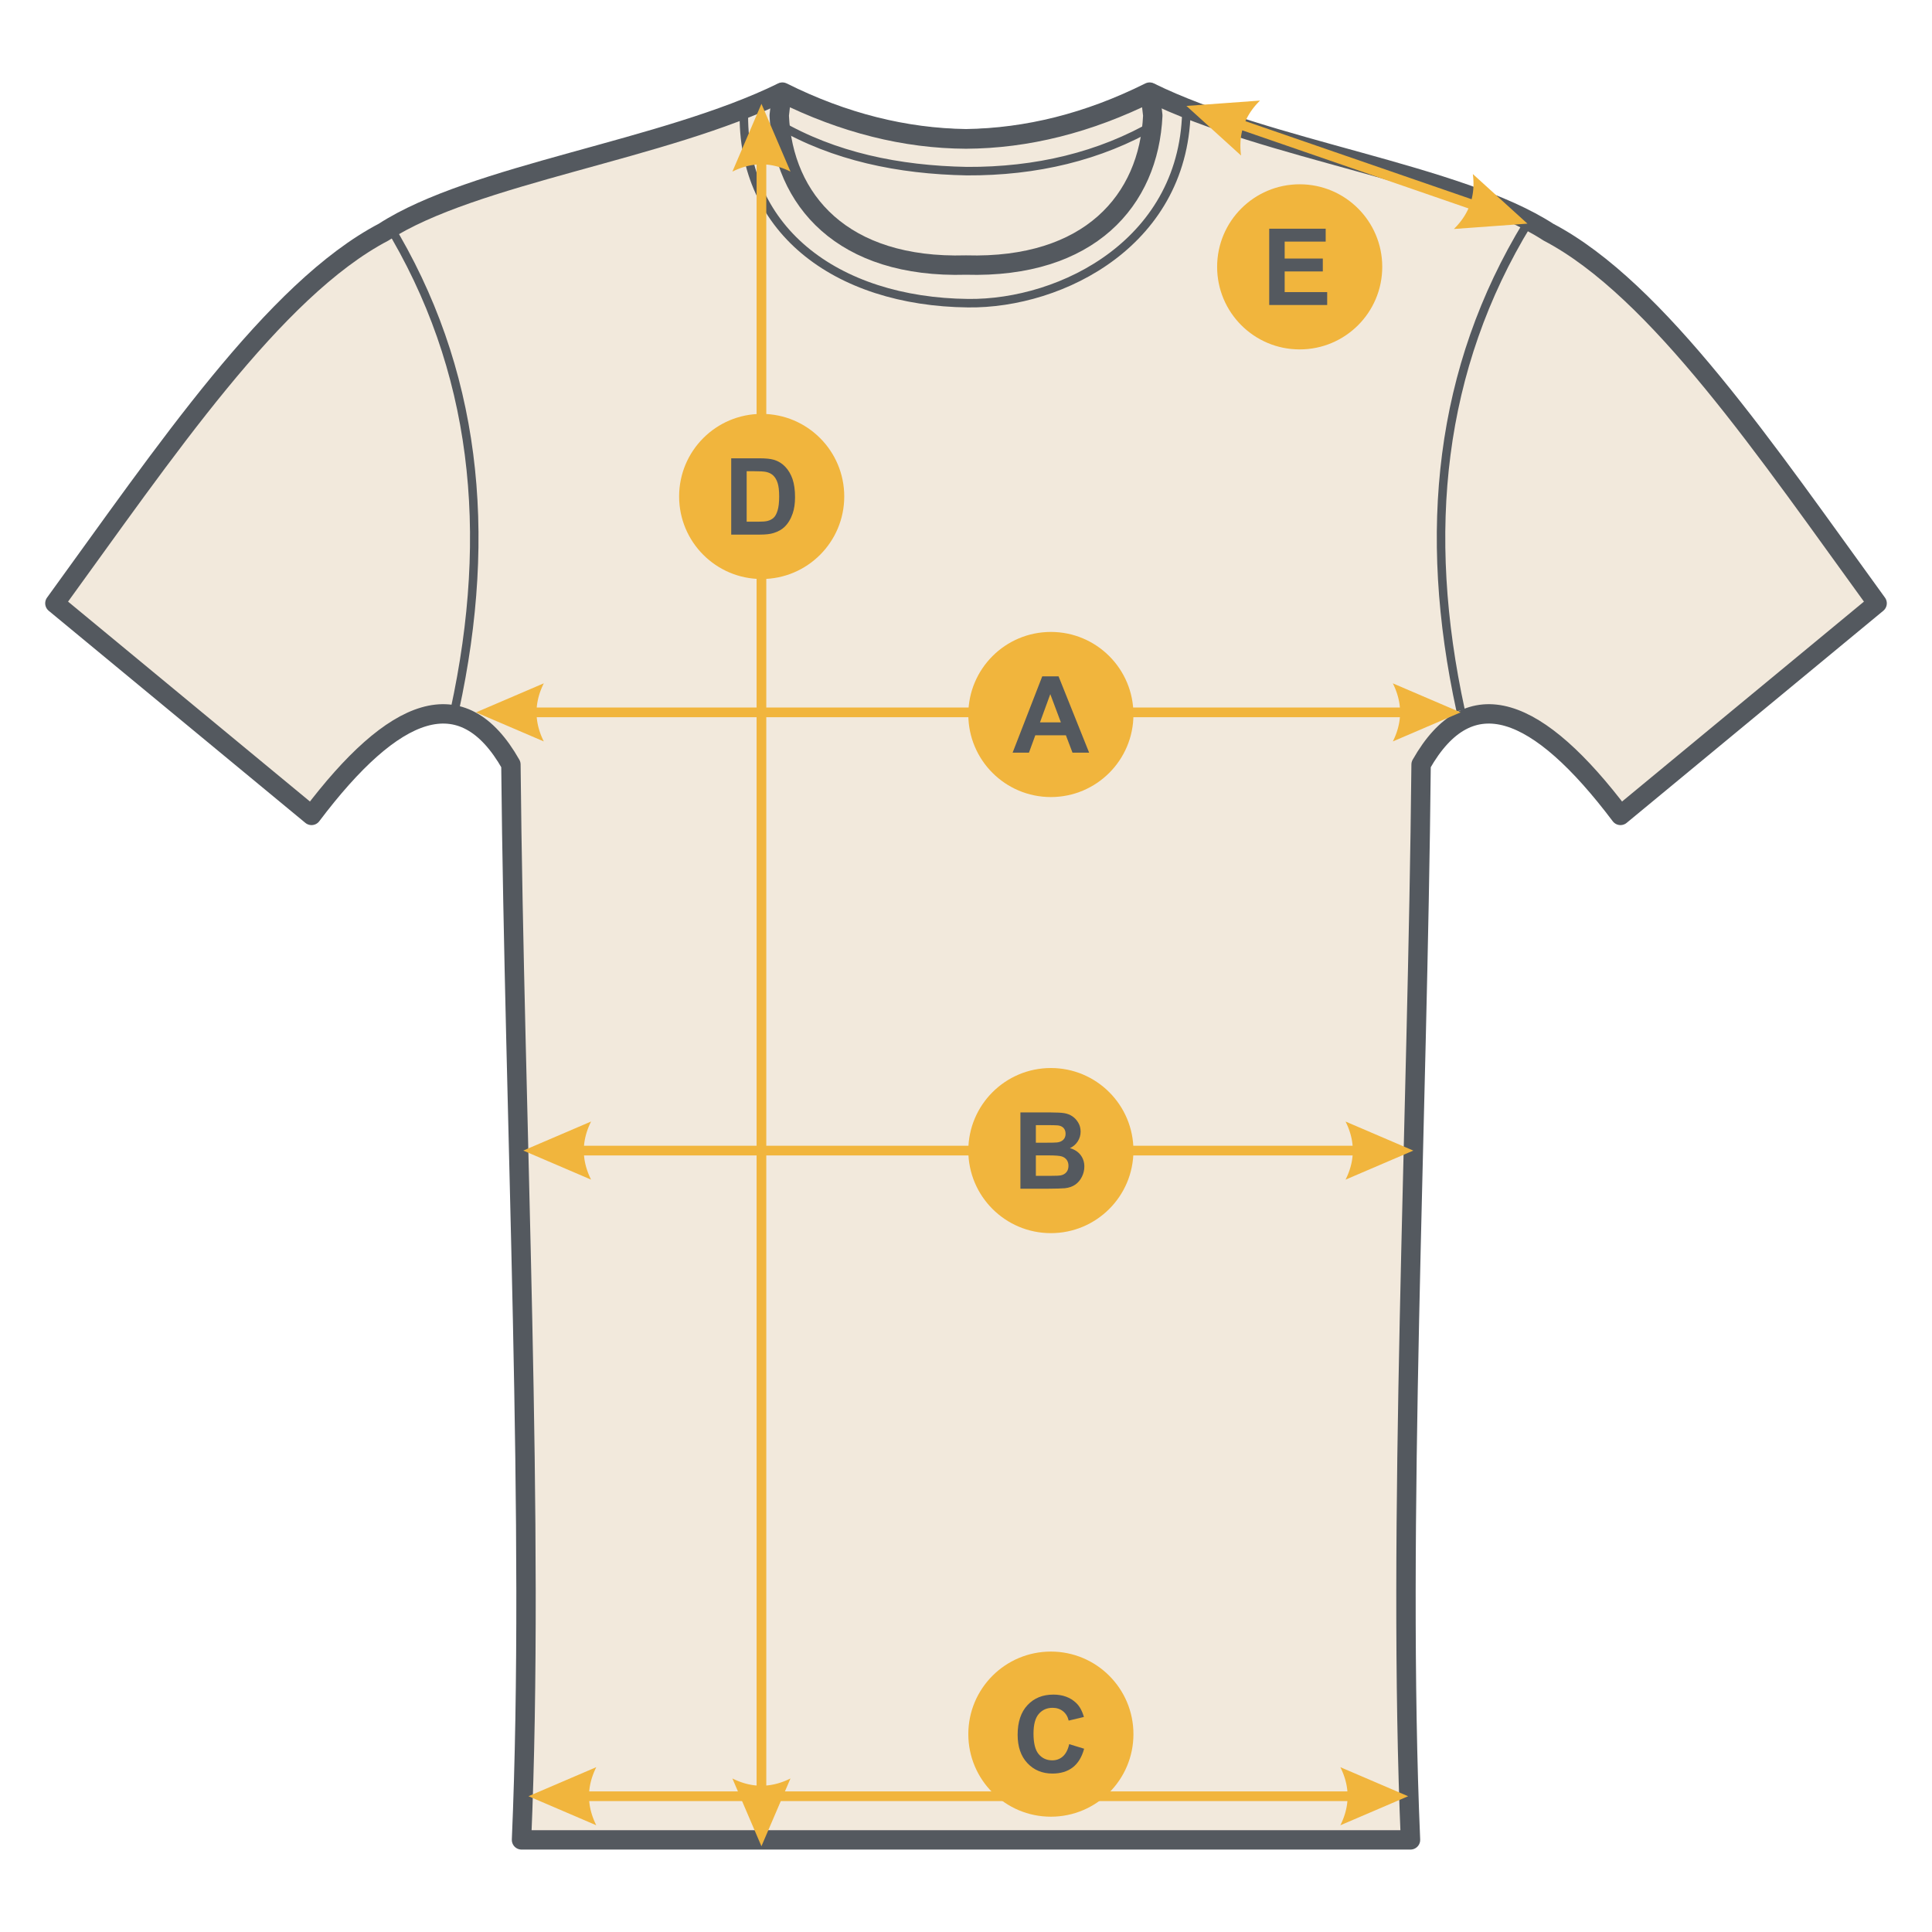 <?xml version="1.0" encoding="UTF-8"?>
<svg xmlns="http://www.w3.org/2000/svg" xmlns:xlink="http://www.w3.org/1999/xlink" xmlns:xodm="http://www.corel.com/coreldraw/odm/2003" xml:space="preserve" width="211.09mm" height="211.09mm" version="1.1" style="shape-rendering:geometricPrecision; text-rendering:geometricPrecision; image-rendering:optimizeQuality; fill-rule:evenodd; clip-rule:evenodd" viewBox="0 0 5972.56 5972.56">
 <defs>
  <style type="text/css">
   
    .str2 {stroke:#54595F;stroke-width:26.23;stroke-linejoin:round;stroke-miterlimit:22.926}
    .str3 {stroke:#54595F;stroke-width:26.23;stroke-linejoin:round;stroke-miterlimit:22.926}
    .str4 {stroke:#54595F;stroke-width:26.23;stroke-linejoin:round;stroke-miterlimit:22.926}
    .str0 {stroke:#54595F;stroke-width:59.93;stroke-linejoin:round;stroke-miterlimit:22.926}
    .str1 {stroke:#54595F;stroke-width:59.93;stroke-linejoin:round;stroke-miterlimit:22.926}
    .fil0 {fill:none}
    .fil3 {fill:#F1B53D}
    .fil1 {fill:#F2E9DC}
    .fil4 {fill:#54595F;fill-rule:nonzero}
    .fil2 {fill:#F1B53D;fill-rule:nonzero}
   
  </style>
 </defs>
 <g id="Слой_x0020_1">
  <g id="_1990514969904">
   <rect class="fil0" x="-0" y="-0" width="5972.56" height="5972.56"></rect>
   <g>
    <g>
     <path class="fil1 str0" d="M2986.28 5687.74l-1374.08 0c41.53,-963.87 -21.85,-2216.25 -32.78,-3324.37 -150.24,-265 -361.19,-180.89 -616.35,157.36l-793.39 -655.69c338.77,-466.16 677.55,-970.12 1016.33,-1147.47 278.12,-180.32 866.07,-252.44 1232.71,-432.76 189.33,94.52 378.65,141.32 567.57,144.11 188.93,-2.78 378.25,-49.58 567.57,-144.11 366.65,180.32 954.59,252.44 1232.71,432.76 338.77,177.35 677.55,681.31 1016.33,1147.47l-793.39 655.69c-255.16,-338.25 -466.11,-422.36 -616.35,-157.36 -10.93,1108.12 -74.31,2360.5 -32.78,3324.37l-1374.08 0z"></path>
     <path class="fil1 str1" d="M2986.28 819.36c-381.5,11.05 -565.22,-199.53 -577.41,-462.41l8.2 -70.49c191.81,95.3 381.26,142.43 569.22,143.39 187.96,-0.96 377.41,-48.09 569.22,-143.39l8.2 70.49c-12.19,262.89 -195.92,473.47 -577.41,462.41z"></path>
    </g>
    <g>
     <path class="fil0 str2" d="M1199.03 691.36c273.15,447.71 326.82,952.2 206.54,1504.82"></path>
     <path class="fil0 str3" d="M3667.72 327.45c1.66,419.74 -385.25,613.52 -675.37,609.8 -406.51,-4.47 -713.09,-227.76 -691.76,-616.36m1272.05 62.29c-172.84,100.55 -370.29,146.97 -583.57,145.89 -211.64,-3.85 -410.73,-45.34 -583.57,-145.89"></path>
     <path class="fil0 str4" d="M4721.94 691.36c-273.15,447.71 -326.82,952.2 -206.54,1504.82"></path>
    </g>
   </g>
   <g>
    <path class="fil2" d="M1471.45 2202.25l209.62 -89.84 0 0 -2.72 5.61 -2.54 5.62 -2.37 5.61 -2.19 5.62 -2.02 5.61 -1.84 5.62 -1.67 5.61 -1.49 5.62 -1.32 5.61 -1.14 5.62 -0.96 5.61 -0.79 5.62 -0.61 5.61 -0.44 5.62 -0.26 5.61 -0.09 5.62 0.09 5.62 0.26 5.61 0.44 5.62 0.61 5.61 0.79 5.62 0.96 5.61 1.14 5.62 1.32 5.61 1.49 5.62 1.67 5.61 1.84 5.62 2.02 5.61 2.19 5.62 2.37 5.61 2.54 5.62 2.72 5.61 -209.62 -89.84zm2938.59 14.97l-2833.24 0 0 -29.95 2833.24 0 0 29.95zm105.35 -14.97l-209.62 89.84 2.72 -5.61 2.54 -5.62 2.37 -5.61 2.19 -5.62 2.02 -5.61 1.84 -5.62 1.67 -5.61 1.49 -5.62 1.32 -5.61 1.14 -5.62 0.96 -5.61 0.79 -5.62 0.61 -5.61 0.44 -5.62 0.26 -5.61 0.09 -5.62 -0.09 -5.62 -0.26 -5.61 -0.44 -5.62 -0.61 -5.61 -0.79 -5.62 -0.96 -5.61 -1.14 -5.62 -1.32 -5.61 -1.49 -5.62 -1.67 -5.61 -1.84 -5.62 -2.02 -5.61 -2.19 -5.62 -2.37 -5.61 -2.54 -5.62 -2.72 -5.61 0 0 209.62 89.84z"></path>
   </g>
   <g>
    <path class="fil2" d="M1617.61 3556.9l209.62 -89.84 0 0 -2.72 5.61 -2.54 5.62 -2.37 5.61 -2.19 5.62 -2.02 5.61 -1.84 5.62 -1.67 5.61 -1.49 5.62 -1.32 5.61 -1.14 5.62 -0.96 5.61 -0.79 5.62 -0.61 5.61 -0.44 5.62 -0.26 5.61 -0.09 5.62 0.09 5.62 0.26 5.61 0.44 5.62 0.61 5.61 0.79 5.62 0.96 5.61 1.14 5.62 1.32 5.61 1.49 5.62 1.67 5.61 1.84 5.62 2.02 5.61 2.19 5.62 2.37 5.61 2.54 5.62 2.72 5.61 -209.62 -89.84zm2646.29 14.97l-2540.94 0 0 -29.95 2540.94 0 0 29.95zm105.35 -14.97l-209.62 89.84 2.72 -5.61 2.54 -5.62 2.37 -5.61 2.19 -5.62 2.02 -5.61 1.84 -5.62 1.67 -5.61 1.49 -5.62 1.32 -5.61 1.14 -5.62 0.96 -5.61 0.79 -5.62 0.61 -5.61 0.44 -5.62 0.26 -5.61 0.09 -5.62 -0.09 -5.62 -0.26 -5.61 -0.44 -5.62 -0.61 -5.61 -0.79 -5.62 -0.96 -5.61 -1.14 -5.62 -1.32 -5.61 -1.49 -5.62 -1.67 -5.61 -1.84 -5.62 -2.02 -5.61 -2.19 -5.62 -2.37 -5.61 -2.54 -5.62 -2.72 -5.61 0 0 209.62 89.84z"></path>
   </g>
   <g>
    <path class="fil2" d="M1633.7 5552.83l209.62 -89.84 0 0 -2.72 5.61 -2.54 5.62 -2.37 5.61 -2.19 5.62 -2.02 5.61 -1.84 5.62 -1.67 5.61 -1.49 5.62 -1.32 5.61 -1.14 5.62 -0.96 5.61 -0.79 5.62 -0.61 5.61 -0.44 5.62 -0.26 5.61 -0.09 5.62 0.09 5.62 0.26 5.61 0.44 5.62 0.61 5.61 0.79 5.62 0.96 5.61 1.14 5.62 1.32 5.61 1.49 5.62 1.67 5.61 1.84 5.62 2.02 5.61 2.19 5.62 2.37 5.61 2.54 5.62 2.72 5.61 -209.62 -89.84zm2614.1 14.97l-2508.75 0 0 -29.95 2508.75 0 0 29.95zm105.35 -14.97l-209.62 89.84 2.72 -5.61 2.54 -5.62 2.37 -5.61 2.19 -5.62 2.02 -5.61 1.84 -5.62 1.67 -5.61 1.49 -5.62 1.32 -5.61 1.14 -5.62 0.96 -5.61 0.79 -5.62 0.61 -5.61 0.44 -5.62 0.26 -5.61 0.09 -5.62 -0.09 -5.62 -0.26 -5.61 -0.44 -5.62 -0.61 -5.61 -0.79 -5.62 -0.96 -5.61 -1.14 -5.62 -1.32 -5.61 -1.49 -5.62 -1.67 -5.61 -1.84 -5.62 -2.02 -5.61 -2.19 -5.62 -2.37 -5.61 -2.54 -5.62 -2.72 -5.61 0 0 209.62 89.84z"></path>
   </g>
   <g>
    <path class="fil2" d="M3667.72 327.45l227.44 -16.52 0 0 -4.4 4.42 -4.24 4.48 -4.07 4.53 -3.9 4.59 -3.74 4.65 -3.57 4.71 -3.41 4.76 -3.24 4.82 -3.08 4.88 -2.91 4.94 -2.74 4.99 -2.58 5.05 -2.41 5.11 -2.25 5.16 -2.08 5.22 -1.92 5.28 -1.75 5.34 -1.58 5.39 -1.42 5.45 -1.25 5.51 -1.08 5.57 -0.92 5.62 -0.76 5.68 -0.59 5.74 -0.42 5.79 -0.26 5.85 -0.09 5.91 0.08 5.96 0.24 6.02 0.41 6.08 0.57 6.14 0.74 6.19 -168.82 -153.31zm949.76 343.69l-855.07 -295.17 9.77 -28.31 855.07 295.17 -9.77 28.31zm104.46 20.22l-227.44 16.52 4.4 -4.42 4.24 -4.48 4.07 -4.53 3.9 -4.59 3.74 -4.65 3.57 -4.71 3.41 -4.76 3.24 -4.82 3.08 -4.88 2.91 -4.94 2.74 -4.99 2.58 -5.05 2.41 -5.11 2.25 -5.16 2.08 -5.22 1.92 -5.28 1.75 -5.34 1.58 -5.39 1.42 -5.45 1.25 -5.51 1.08 -5.57 0.92 -5.62 0.76 -5.68 0.59 -5.74 0.42 -5.79 0.26 -5.85 0.09 -5.91 -0.08 -5.96 -0.24 -6.02 -0.41 -6.08 -0.57 -6.14 -0.74 -6.19 0 0 168.82 153.31z"></path>
   </g>
   <g>
    <path class="fil2" d="M2353.91 5707.52l-89.84 -209.62 0 0 5.61 2.72 5.62 2.54 5.61 2.37 5.62 2.19 5.61 2.02 5.62 1.84 5.61 1.67 5.62 1.49 5.61 1.32 5.62 1.14 5.61 0.96 5.62 0.79 5.61 0.61 5.62 0.44 5.61 0.26 5.62 0.09 5.62 -0.09 5.61 -0.26 5.62 -0.44 5.61 -0.61 5.62 -0.79 5.61 -0.96 5.62 -1.14 5.61 -1.32 5.62 -1.49 5.61 -1.67 5.62 -1.84 5.61 -2.02 5.62 -2.19 5.61 -2.37 5.62 -2.54 5.61 -2.72 -89.84 209.62zm14.97 -5281.28l0 5175.93 -29.95 0 0 -5175.93 29.95 0zm-14.97 -105.35l89.84 209.62 -5.61 -2.72 -5.62 -2.54 -5.61 -2.37 -5.62 -2.19 -5.61 -2.02 -5.62 -1.84 -5.61 -1.67 -5.62 -1.49 -5.61 -1.32 -5.62 -1.14 -5.61 -0.96 -5.62 -0.79 -5.61 -0.61 -5.62 -0.44 -5.61 -0.26 -5.62 -0.09 -5.62 0.09 -5.61 0.26 -5.62 0.44 -5.61 0.61 -5.62 0.79 -5.61 0.96 -5.62 1.14 -5.61 1.32 -5.62 1.49 -5.61 1.67 -5.62 1.84 -5.61 2.02 -5.62 2.19 -5.61 2.37 -5.62 2.54 -5.61 2.72 0 0 89.84 -209.62z"></path>
   </g>
   <circle class="fil3" cx="3248.67" cy="2208.78" r="255.23"></circle>
   <path class="fil4" d="M3366.92 2326.7l-51.44 0 -20.37 -53.69 -94.59 0 -19.6 53.69 -50.51 0 91.57 -235.84 50.45 0 94.48 235.84zm-87.29 -93.55l-32.78 -87.29 -31.84 87.29 64.61 0z"></path>
   <circle class="fil3" cx="3248.67" cy="3556.9" r="255.23"></circle>
   <path class="fil4" d="M3154.47 3438.98l94.32 0c18.72,0 32.61,0.77 41.78,2.31 9.22,1.59 17.4,4.83 24.65,9.72 7.25,4.94 13.28,11.47 18.12,19.65 4.83,8.18 7.25,17.4 7.25,27.56 0,10.98 -2.97,21.14 -8.89,30.3 -5.93,9.22 -14,16.09 -24.15,20.7 14.33,4.23 25.31,11.37 33.05,21.47 7.68,10.1 11.53,21.96 11.53,35.63 0,10.76 -2.47,21.19 -7.47,31.35 -5,10.16 -11.8,18.28 -20.48,24.38 -8.62,6.04 -19.27,9.77 -31.95,11.2 -7.91,0.82 -27.06,1.37 -57.42,1.59l-80.32 0 0 -235.84zm47.76 39.2l0 54.35 31.18 0c18.5,0 30.03,-0.27 34.53,-0.82 8.13,-0.93 14.55,-3.73 19.21,-8.4 4.67,-4.67 6.97,-10.76 6.97,-18.33 0,-7.3 -2.03,-13.18 -6.04,-17.73 -4.01,-4.56 -9.99,-7.3 -17.9,-8.24 -4.72,-0.55 -18.28,-0.82 -40.62,-0.82l-27.34 0zm0 93.55l0 63.25 44.14 0c17.13,0 28.05,-0.5 32.66,-1.43 7.08,-1.32 12.85,-4.45 17.29,-9.44 4.45,-5.05 6.7,-11.69 6.7,-20.09 0,-7.14 -1.7,-13.12 -5.16,-18.06 -3.4,-4.94 -8.4,-8.56 -14.88,-10.82 -6.48,-2.25 -20.59,-3.4 -42.27,-3.4l-38.48 0z"></path>
   <circle class="fil3" cx="3248.67" cy="5360.88" r="255.23"></circle>
   <path class="fil4" d="M3305.33 5391.84l46.12 14.16c-7.08,25.97 -18.89,45.24 -35.36,57.86 -16.47,12.57 -37.33,18.89 -62.64,18.89 -31.35,0 -57.09,-10.71 -77.3,-32.12 -20.15,-21.41 -30.25,-50.67 -30.25,-87.84 0,-39.25 10.15,-69.78 30.41,-91.52 20.26,-21.74 46.94,-32.61 79.99,-32.61 28.88,0 52.32,8.56 70.32,25.64 10.76,10.1 18.77,24.6 24.15,43.54l-47.1 11.2c-2.8,-12.19 -8.62,-21.85 -17.46,-28.93 -8.89,-7.08 -19.65,-10.59 -32.28,-10.59 -17.51,0 -31.73,6.26 -42.6,18.83 -10.92,12.52 -16.36,32.83 -16.36,60.94 0,29.75 5.38,51 16.09,63.63 10.76,12.68 24.7,18.99 41.89,18.99 12.68,0 23.61,-4.01 32.72,-12.08 9.11,-8.07 15.7,-20.7 19.65,-37.99z"></path>
   <circle class="fil3" cx="2354.66" cy="1534.73" r="255.23"></circle>
   <path class="fil4" d="M2260.46 1416.8l86.85 0c19.6,0 34.53,1.48 44.79,4.5 13.78,4.06 25.64,11.31 35.47,21.74 9.88,10.38 17.35,23.11 22.51,38.21 5.1,15.04 7.68,33.65 7.68,55.72 0,19.44 -2.42,36.12 -7.25,50.18 -5.87,17.19 -14.27,31.07 -25.2,41.67 -8.23,8.07 -19.38,14.33 -33.38,18.83 -10.49,3.35 -24.48,5 -42.05,5l-89.43 0 0 -235.84zm47.76 39.86l0 156.13 35.41 0c13.23,0 22.78,-0.77 28.66,-2.25 7.74,-1.92 14.11,-5.21 19.16,-9.83 5.1,-4.61 9.22,-12.19 12.41,-22.73 3.24,-10.54 4.83,-24.98 4.83,-43.2 0,-18.23 -1.59,-32.17 -4.83,-41.94 -3.19,-9.77 -7.69,-17.35 -13.45,-22.84 -5.76,-5.44 -13.07,-9.17 -21.96,-11.09 -6.59,-1.48 -19.6,-2.25 -38.92,-2.25l-21.3 0z"></path>
   <circle class="fil3" cx="4017.84" cy="824.94" r="255.23"></circle>
   <polygon class="fil4" points="3923.64,942.86 3923.64,707.02 4098.21,707.02 4098.21,746.88 3971.4,746.88 3971.4,799.25 4089.32,799.25 4089.32,839.11 3971.4,839.11 3971.4,903.01 4102.83,903.01 4102.83,942.86 "></polygon>
  </g>
 </g>
</svg>
